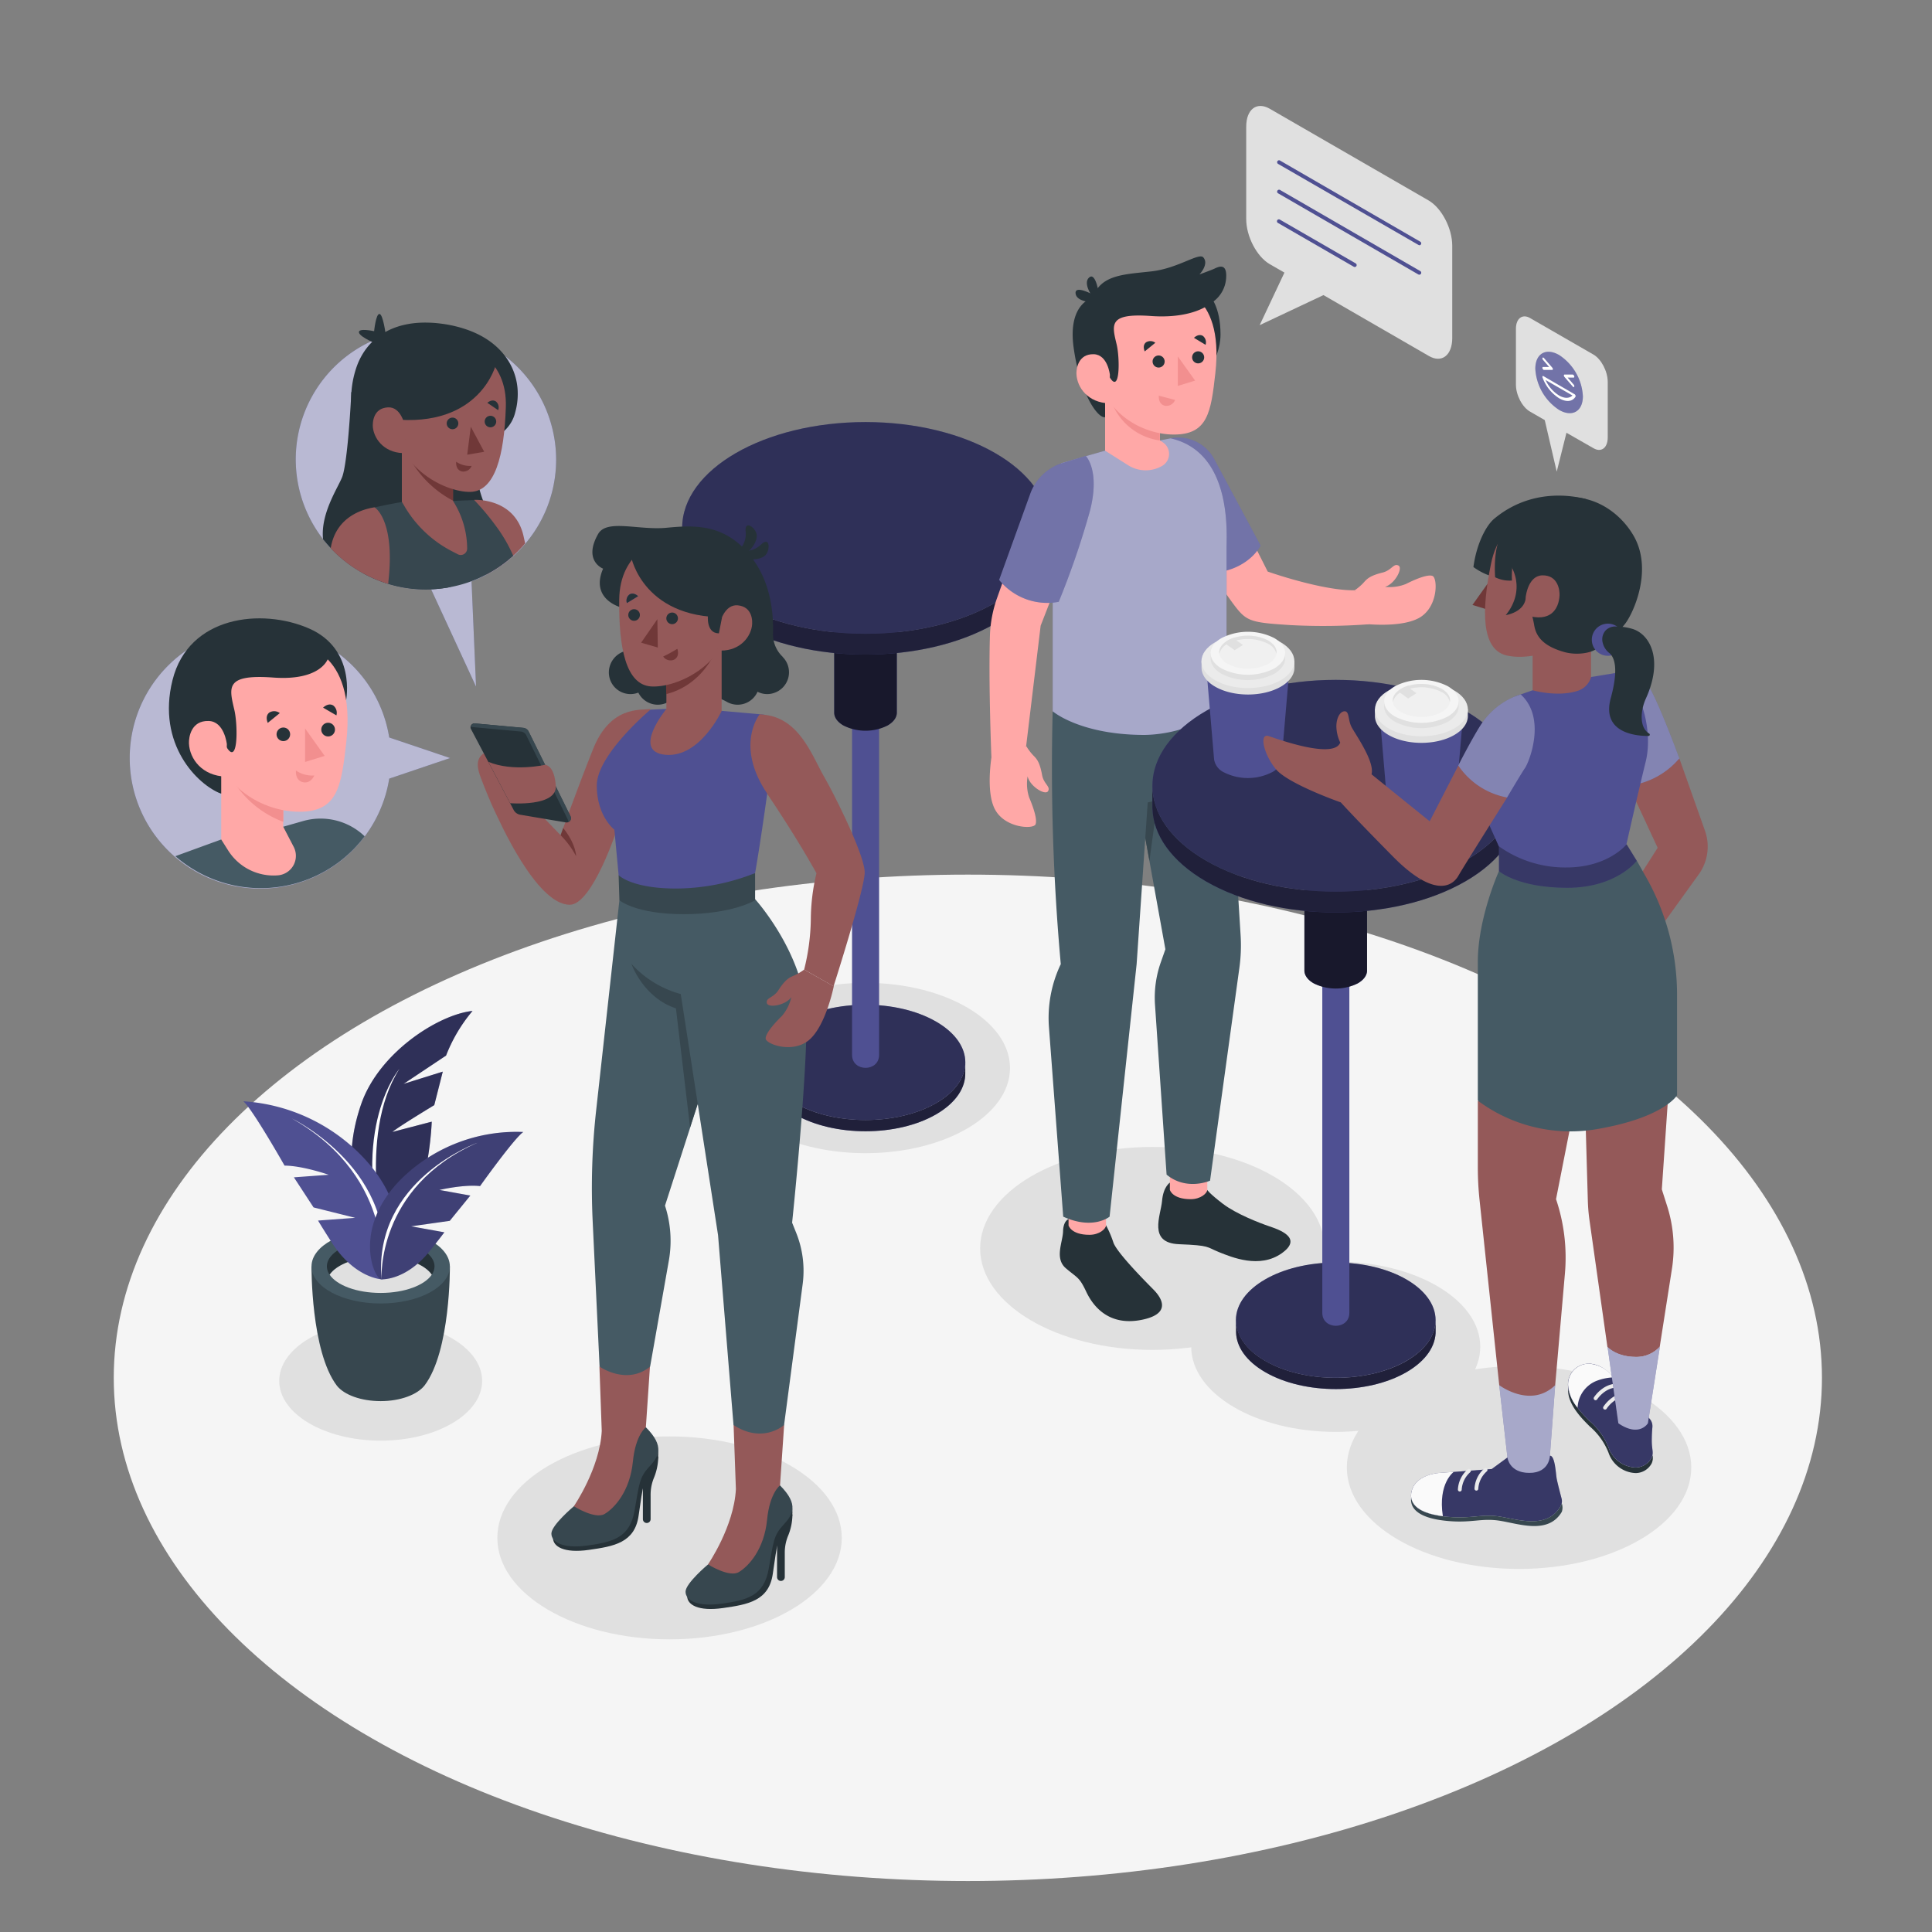 <svg xmlns="http://www.w3.org/2000/svg" viewBox="0 0 500 500"><rect x="0" y="0" width="500" height="500" fill="#808080" stroke="none"/><g id="freepik--Floor--inject-881"><ellipse cx="250.48" cy="356.58" rx="221.04" ry="130.23" style="fill:#f5f5f5"></ellipse></g><g id="freepik--Shadows--inject-881"><ellipse cx="98.52" cy="357.37" rx="26.26" ry="15.47" style="fill:#e0e0e0"></ellipse><ellipse cx="173.28" cy="398" rx="44.57" ry="26.26" style="fill:#e0e0e0"></ellipse><ellipse cx="298.23" cy="323.09" rx="44.57" ry="26.26" style="fill:#e0e0e0"></ellipse><ellipse cx="345.69" cy="348.53" rx="37.4" ry="22.04" style="fill:#e0e0e0"></ellipse><ellipse cx="393.13" cy="379.78" rx="44.57" ry="26.26" style="fill:#e0e0e0"></ellipse><ellipse cx="223.99" cy="276.4" rx="37.4" ry="22.04" style="fill:#e0e0e0"></ellipse></g><g id="freepik--table-1--inject-881"><path d="M242.26,285.49c-10.09,5.83-26.45,5.83-36.54,0s-10.09-15.27,0-21.1,26.45-5.82,36.54,0S252.35,279.67,242.26,285.49Z" style="fill:#4F5092"></path><path d="M242.26,285.49c-10.09,5.83-26.45,5.83-36.54,0s-10.09-15.27,0-21.1,26.45-5.82,36.54,0S252.35,279.67,242.26,285.49Z" style="opacity:0.4"></path><path d="M242.26,285.49c-10.09,5.83-26.45,5.83-36.54,0-5-2.91-7.56-6.73-7.56-10.55h0v3.13h0c.09,3.75,2.61,7.48,7.55,10.33,10.09,5.83,26.45,5.83,36.54,0,5.17-3,7.68-6.91,7.56-10.81v-2.38C249.7,278.94,247.19,282.65,242.26,285.49Z" style="fill:#4F5092"></path><path d="M242.26,285.49c-10.09,5.83-26.45,5.83-36.54,0-5-2.91-7.56-6.73-7.56-10.55h0v3.13h0c.09,3.75,2.61,7.48,7.55,10.33,10.09,5.83,26.45,5.83,36.54,0,5.17-3,7.68-6.91,7.56-10.81v-2.38C249.7,278.94,247.19,282.65,242.26,285.49Z" style="opacity:0.6"></path><path d="M220.51,177.87V273c0,4.48,7,4.48,7,0V177.87c0-4.48-7-4.49-7,0Z" style="fill:#4F5092"></path><path d="M215.89,163.27v21.16h0c0,1.2.79,2.39,2.37,3.31a12.67,12.67,0,0,0,11.47,0c1.58-.92,2.37-2.11,2.37-3.31V163.27Z" style="fill:#4F5092"></path><path d="M215.89,163.27v21.16h0c0,1.2.79,2.39,2.37,3.31a12.67,12.67,0,0,0,11.47,0c1.58-.92,2.37-2.11,2.37-3.31V163.27Z" style="opacity:0.7"></path><ellipse cx="223.99" cy="136.63" rx="47.45" ry="27.4" style="fill:#4F5092"></ellipse><ellipse cx="223.99" cy="136.63" rx="47.45" ry="27.4" style="opacity:0.4"></ellipse><path d="M257.55,156c-18.53,10.7-48.58,10.7-67.11,0-9.27-5.35-13.9-12.36-13.9-19.38h0v5.76h0c.17,6.87,4.79,13.72,13.88,19,18.53,10.7,48.58,10.7,67.11,0,9.48-5.47,14.1-12.69,13.88-19.86v-4.36C271.22,144,266.6,150.78,257.55,156Z" style="fill:#4F5092"></path><path d="M257.55,156c-18.53,10.7-48.58,10.7-67.11,0-9.27-5.35-13.9-12.36-13.9-19.38h0v5.76h0c.17,6.87,4.79,13.72,13.88,19,18.53,10.7,48.58,10.7,67.11,0,9.48-5.47,14.1-12.69,13.88-19.86v-4.36C271.22,144,266.6,150.78,257.55,156Z" style="opacity:0.6"></path></g><g id="freepik--Plant--inject-881"><path d="M99.77,323.7s-14.56-14.21-6.28-38c4.65-13.35,20-23.15,28.8-24.07a40.89,40.89,0,0,0-6.85,11.55l-11,7.33,10.15-3.17L112.39,286s-9.44,5.71-10.84,6.95l10.18-2.66S111,314.87,99.77,323.7Z" style="fill:#4F5092"></path><path d="M99.77,323.7s-14.56-14.21-6.28-38c4.65-13.35,20-23.15,28.8-24.07a40.89,40.89,0,0,0-6.85,11.55l-11,7.33,10.15-3.17L112.39,286s-9.44,5.71-10.84,6.95l10.18-2.66S111,314.87,99.77,323.7Z" style="opacity:0.4"></path><path d="M99.77,323.7s-7.54-29.75,3.61-47.1C103.38,276.6,90.31,291.91,99.77,323.7Z" style="fill:#fff"></path><path d="M116.43,327.73l-17.81-.22h-.19l-17.81.22s-.2,21.95,6.56,30.88h0c1.87,2.37,6.24,4,11.34,4s9.5-1.68,11.36-4.06C116.63,349.66,116.43,327.73,116.43,327.73Z" style="fill:#37474f"></path><ellipse cx="98.52" cy="327.73" rx="17.9" ry="9.61" style="fill:#455a64"></ellipse><path d="M98.52,325.18c6.16,0,11.38,2,13.22,4.71a3.81,3.81,0,0,0,.71-2.16c0-3.79-6.23-6.87-13.93-6.87s-13.92,3.08-13.92,6.87a3.81,3.81,0,0,0,.71,2.16C87.15,327.16,92.36,325.18,98.52,325.18Z" style="fill:#263238"></path><path d="M98.52,325.18c-6.16,0-11.37,2-13.21,4.71,1.84,2.74,7,4.72,13.21,4.72s11.38-2,13.22-4.72C109.9,327.16,104.68,325.18,98.52,325.18Z" style="fill:#e0e0e0"></path><path d="M98.74,331.08s-6.9-.27-12.82-9.43c-2.44-3.78-3.61-5.77-3.61-5.77l9.61-.71-10.77-2.69-5.09-7.79,9-.66s-6.67-2.34-11.42-2.37c0,0-8.25-14.57-10.67-16.65A46.79,46.79,0,0,1,95.51,301.2C109.07,317.24,100.76,331.49,98.74,331.08Z" style="fill:#4F5092"></path><path d="M98.74,331.08s4.32-26-23.22-41.63C75.52,289.45,104.1,303.18,98.74,331.08Z" style="fill:#fff"></path><path d="M98.74,331.08s6.25.41,12.46-7.3c2.56-3.18,3.8-4.86,3.8-4.86l-8.6-1.55,10-1.42,5.32-6.54-8-1.45s6.23-1.47,10.52-1c0,0,8.81-12.37,11.19-14a42.44,42.44,0,0,0-30.93,11.54C90.73,317.62,96.89,331.26,98.74,331.08Z" style="fill:#4F5092"></path><path d="M98.74,331.08s6.25.41,12.46-7.3c2.56-3.18,3.8-4.86,3.8-4.86l-8.6-1.55,10-1.42,5.32-6.54-8-1.45s6.23-1.47,10.52-1c0,0,8.81-12.37,11.19-14a42.44,42.44,0,0,0-30.93,11.54C90.73,317.62,96.89,331.26,98.74,331.08Z" style="opacity:0.2"></path><path d="M98.74,331.08s-1.44-23.86,24.88-35.37C123.62,295.71,96.54,305.41,98.74,331.08Z" style="fill:#fff"></path></g><g id="freepik--character-2--inject-881"><path d="M302.85,306s-1.78,1-2.11,4.79S297,321.68,305.14,322s7,.71,10.34,2.05,10.5,4.34,16.22.3-.88-6.19-3.26-7-8.49-3.15-12-5.84-4-3.55-4-3.55Z" style="fill:#263238"></path><path d="M276.59,315.47s-1.4.4-1.47,3.2-2.27,7,.73,9.56,3.45,2.2,5.27,6.07,6,9.12,14.73,7.19,3.23-7.17,2.48-7.94-9.25-9.21-10.19-12a27.82,27.82,0,0,0-1.9-4.45Z" style="fill:#263238"></path><path d="M276.54,312v5.14s.62,2.43,5.41,2.43c2.56,0,4.24-1.53,4.29-2.43v-5.65Z" style="fill:#ffa8a7"></path><path d="M302.76,302.78v5.15s.62,2.42,5.4,2.42c2.57,0,4.25-1.53,4.29-2.43v-5.65Z" style="fill:#ffa8a7"></path><path d="M317.38,182.54l3.69,59.53a42.27,42.27,0,0,1-.32,8.41l-7.59,55.08s-6.1,2.71-11.25-1.57l-3-44A27.48,27.48,0,0,1,300.43,249l1.17-3.33-10.65-59Z" style="fill:#455a64"></path><path d="M310.08,198.12s-1.8,7-10.8,11.39l-1.81,13.27-3.9-21.6Z" style="fill:#37474f"></path><path d="M313,184.94s1.27,11.28-7.44,18.57a17.59,17.59,0,0,1-8.53,4.15l-2.87,41.84-7,65.37s-4.22,3.53-12,0l-3.69-49a32.37,32.37,0,0,1,2.89-16l.17-.35a565.61,565.61,0,0,1-2.1-65.42Z" style="fill:#455a64"></path><path d="M324.92,141.65l3.16,6.27s14.16,5,22.52,4.84l3.63,8.8a159.47,159.47,0,0,1-20.17.22c-9.85-.63-11.31-.88-14.22-4.62s-7.24-10.61-7.24-10.61Z" style="fill:#ffa8a7"></path><path d="M350.6,152.76a14.29,14.29,0,0,0,2.13-1.78c.88-.94,1.4-1.9,5.07-2.8,2.37-.59,2.82-2.45,4.1-1.83s-.93,4.82-3.47,5.52a11.34,11.34,0,0,0,5.39-.72c2.15-1.09,5.53-2.58,6.89-2.11s1.56,8-3.37,10.83-15.11,1.5-15.11,1.5Z" style="fill:#ffa8a7"></path><path d="M302.88,113.44h0a10.54,10.54,0,0,1,11.36,5.37l12,22.39S323,148,312.6,148.37Z" style="fill:#4F5092"></path><path d="M302.88,113.44h0a10.54,10.54,0,0,1,11.36,5.37l12,22.39S323,148,312.6,148.37Z" style="fill:#fff;opacity:0.2"></path><path d="M272.9,152.73l-3.58,9.2-3.75,31.12-9,2.85s-.76-18.72-.38-31.3a32.24,32.24,0,0,1,1.86-9.87l2.52-7.09Z" style="fill:#ffa8a7"></path><path d="M286,116.63l-11.36,3.25-2.2,31.73v32.47s7.06,6.12,23.83,6.12a35.06,35.06,0,0,0,21.16-7.66V141.65c0-3.66,1.46-24.62-14.5-28.21l-2.73.54Z" style="fill:#4F5092"></path><path d="M286,116.63l-11.36,3.25-2.2,31.73v32.47s7.06,6.12,23.83,6.12a35.06,35.06,0,0,0,21.16-7.66V141.65c0-3.66,1.46-24.62-14.5-28.21l-2.73.54Z" style="fill:#fff;opacity:0.5"></path><path d="M281,118s3.79,3.75,1.06,14.28A214.91,214.91,0,0,1,274,155.75a16,16,0,0,1-15.42-5.67l8.07-22.34a12.93,12.93,0,0,1,8.59-8Z" style="fill:#4F5092"></path><path d="M281,118s3.79,3.75,1.06,14.28A214.91,214.91,0,0,1,274,155.75a16,16,0,0,1-15.42-5.67l8.07-22.34a12.93,12.93,0,0,1,8.59-8Z" style="fill:#fff;opacity:0.2"></path><path d="M265.57,193.05a14.06,14.06,0,0,0,1.64,2.23c.88.95,1.8,1.52,2.47,5.25.43,2.4,2.26,3,1.56,4.21s-4.75-1.24-5.29-3.83a11.45,11.45,0,0,0,.38,5.44c.95,2.21,2.21,5.68,1.66,7s-8.08,1-10.59-4.07-.52-15.17-.52-15.17Z" style="fill:#ffa8a7"></path><path d="M313.21,76.71s2.66,2.72,2.66,9.84S310,99.87,310,99.87V77.05Z" style="fill:#263238"></path><path d="M313.21,78.57a8.19,8.19,0,0,0,4.1-6.43c.38-4.55-2.29-2.92-3.22-2.52s-3.67,1.4-3.67,1.4,2.54-2.64,1-4.4c-1.12-1.31-6.5,2.8-13.32,3.6s-13.34.74-15.25,6.83c0,0-6.58,1.33-5,12.86s6,18.18,8.08,18.08Z" style="fill:#263238"></path><path d="M286,116.63l5.94,3.76a8.52,8.52,0,0,0,8.83.18h0a3.58,3.58,0,0,0,.2-6.07l-.77-.52V97.58H286Z" style="fill:#ffa8a7"></path><path d="M300.15,114a15.67,15.67,0,0,1-13-11.62V97.58h13Z" style="fill:#f28f8f"></path><path d="M303.46,74.31s13.51.51,11.07,22.26c-1.14,10.23-2,15.89-10.74,15.89S282.12,105.86,283,88.3,303.46,74.31,303.46,74.31Z" style="fill:#ffa8a7"></path><polygon points="304.82 92.24 304.82 99.87 309.29 98.5 304.82 92.24" style="fill:#f28f8f"></polygon><path d="M298.29,93.56A1.56,1.56,0,1,0,299.85,92,1.55,1.55,0,0,0,298.29,93.56Z" style="fill:#263238"></path><path d="M308.52,92.47a1.56,1.56,0,1,0,1.56-1.55A1.56,1.56,0,0,0,308.52,92.47Z" style="fill:#263238"></path><path d="M312,89.24l-3-1.81s1.17-1.21,2.33-.48A2.12,2.12,0,0,1,312,89.24Z" style="fill:#263238"></path><path d="M299,88.71l-2.74,2.23s-.74-1.51.34-2.35A2.13,2.13,0,0,1,299,88.71Z" style="fill:#263238"></path><path d="M304.11,103.5s-5.54-1.43-4.19-1.12c0,0-.28,2.21,1.57,2.63A2.39,2.39,0,0,0,304.11,103.5Z" style="fill:#f28f8f"></path><path d="M313.21,78.57s-4.31,4-15.36,3.21S287.75,84,289,89.19c.83,3.56.9,13-1.85,8.39h-5.47V86.65a14,14,0,0,1,14-14h11.31Z" style="fill:#263238"></path><path d="M287.24,97s-.55-5.23-4.18-5.33c-4-.11-4.53,3.73-4.48,5.09.15,3.59,3.05,7.47,8.46,7.62Z" style="fill:#ffa8a7"></path><path d="M282.88,77.05s-2.8-3.71-1-5.25,2.62,4.84,2.62,4.84Z" style="fill:#263238"></path><path d="M283.11,78.28s-4.65-.06-4.76-2.42,5.43.88,5.43.88Z" style="fill:#263238"></path></g><g id="freepik--table-2--inject-881"><ellipse cx="345.69" cy="341.66" rx="25.84" ry="14.92" style="fill:#4F5092"></ellipse><ellipse cx="345.69" cy="341.66" rx="25.84" ry="14.92" style="opacity:0.4"></ellipse><path d="M364,352.21c-10.09,5.83-26.45,5.83-36.54,0-5.05-2.91-7.57-6.73-7.57-10.55h0v3.13h0c.09,3.75,2.61,7.47,7.56,10.33,10.09,5.83,26.45,5.83,36.54,0,5.16-3,7.67-6.91,7.55-10.81v-2.38C371.4,345.66,368.88,349.37,364,352.21Z" style="fill:#4F5092"></path><path d="M364,352.21c-10.09,5.83-26.45,5.83-36.54,0-5.05-2.91-7.57-6.73-7.57-10.55h0v3.13h0c.09,3.75,2.61,7.47,7.56,10.33,10.09,5.83,26.45,5.83,36.54,0,5.16-3,7.67-6.91,7.55-10.81v-2.38C371.4,345.66,368.88,349.37,364,352.21Z" style="opacity:0.6"></path><path d="M342.21,244.59v95.17c0,4.47,7,4.48,7,0V244.59c0-4.48-7-4.49-7,0Z" style="fill:#4F5092"></path><path d="M337.58,230v21.16h0c0,1.2.79,2.39,2.38,3.31a12.71,12.71,0,0,0,11.46,0c1.58-.92,2.37-2.11,2.37-3.31V230Z" style="fill:#4F5092"></path><path d="M337.58,230v21.16h0c0,1.2.79,2.39,2.38,3.31a12.71,12.71,0,0,0,11.46,0c1.58-.92,2.37-2.11,2.37-3.31V230Z" style="opacity:0.7"></path><ellipse cx="345.69" cy="203.35" rx="47.45" ry="27.4" style="fill:#4F5092"></ellipse><ellipse cx="345.69" cy="203.35" rx="47.45" ry="27.4" style="opacity:0.4"></ellipse><path d="M379.24,222.73c-18.53,10.7-48.58,10.7-67.11,0-9.26-5.35-13.9-12.37-13.9-19.38h0v5.76h0c.17,6.87,4.79,13.72,13.88,19,18.53,10.7,48.58,10.7,67.11,0,9.49-5.47,14.1-12.69,13.88-19.86v-4.36C392.91,210.69,388.29,217.5,379.24,222.73Z" style="fill:#4F5092"></path><path d="M379.24,222.73c-18.53,10.7-48.58,10.7-67.11,0-9.26-5.35-13.9-12.37-13.9-19.38h0v5.76h0c.17,6.87,4.79,13.72,13.88,19,18.53,10.7,48.58,10.7,67.11,0,9.49-5.47,14.1-12.69,13.88-19.86v-4.36C392.91,210.69,388.29,217.5,379.24,222.73Z" style="opacity:0.6"></path><path d="M333.62,174H312.29l1.92,22.57h0a4.51,4.51,0,0,0,2.54,3.31,13.73,13.73,0,0,0,12.39,0,4.55,4.55,0,0,0,2.55-3.31h0Z" style="fill:#4F5092"></path><path d="M335,172.81V171h-.42a7.37,7.37,0,0,0-3.1-3.11c-4.7-2.71-12.31-2.71-17,0a7.37,7.37,0,0,0-3.1,3.11h-.42v1.8c0,1.78,1.18,3.56,3.52,4.91,4.7,2.71,12.31,2.71,17,0C333.81,176.37,335,174.59,335,172.81Z" style="fill:#e0e0e0"></path><ellipse cx="322.96" cy="171.13" rx="12.02" ry="6.94" style="fill:#ebebeb"></ellipse><path d="M332.59,170.38V169h-.34a5.79,5.79,0,0,0-2.48-2.49,15.08,15.08,0,0,0-13.63,0,5.79,5.79,0,0,0-2.48,2.49h-.34v1.44c0,1.43.94,2.85,2.82,3.94a15.08,15.08,0,0,0,13.63,0C331.66,173.24,332.6,171.81,332.59,170.38Z" style="fill:#e0e0e0"></path><path d="M329.77,173a15.08,15.08,0,0,1-13.63,0c-3.76-2.18-3.76-5.7,0-7.87a15.08,15.08,0,0,1,13.63,0C333.53,167.27,333.53,170.79,329.77,173Z" style="fill:#f5f5f5"></path><path d="M328.2,171.82a11.61,11.61,0,0,1-10.49,0c-2.8-1.62-2.9-4.2-.29-5.88l.29-.18a9.28,9.28,0,0,1,2-.83,11.78,11.78,0,0,1,8.46.83C331.1,167.43,331.1,170.15,328.2,171.82Z" style="fill:#f0f0f0"></path><path d="M317.71,166.62a11.61,11.61,0,0,1,10.49,0,4,4,0,0,1,2.14,2.6c.21-1.23-.5-2.51-2.14-3.46a11.61,11.61,0,0,0-10.49,0c-1.64,1-2.35,2.23-2.13,3.46A3.94,3.94,0,0,1,317.71,166.62Z" style="fill:#e0e0e0"></path><path d="M321.68,166.91l-2.16,1.37-2.1-1.51v-.83l.29-.18a9.28,9.28,0,0,1,2-.83v.63Z" style="fill:#e0e0e0"></path><path d="M378.52,186.53H357.2l1.91,22.57h0a4.5,4.5,0,0,0,2.54,3.3,13.69,13.69,0,0,0,12.4,0,4.5,4.5,0,0,0,2.54-3.3h0Z" style="fill:#4F5092"></path><path d="M379.88,185.29V183.5h-.42a7.3,7.3,0,0,0-3.1-3.1c-4.69-2.71-12.31-2.71-17,0a7.24,7.24,0,0,0-3.1,3.1h-.43v1.81c0,1.77,1.18,3.55,3.53,4.91,4.69,2.71,12.31,2.71,17,0C378.72,188.86,379.89,187.07,379.88,185.29Z" style="fill:#e0e0e0"></path><ellipse cx="367.86" cy="183.61" rx="12.02" ry="6.94" style="fill:#ebebeb"></ellipse><path d="M377.49,182.87v-1.44h-.33a5.93,5.93,0,0,0-2.49-2.49,15.06,15.06,0,0,0-13.62,0,5.93,5.93,0,0,0-2.49,2.49h-.34v1.45c0,1.42.95,2.84,2.83,3.93a15.06,15.06,0,0,0,13.62,0C376.56,185.72,377.5,184.29,377.49,182.87Z" style="fill:#e0e0e0"></path><path d="M374.67,185.45a15.06,15.06,0,0,1-13.62,0c-3.77-2.17-3.77-5.69,0-7.87a15.06,15.06,0,0,1,13.62,0C378.43,179.76,378.43,183.28,374.67,185.45Z" style="fill:#f5f5f5"></path><path d="M373.1,184.3a11.55,11.55,0,0,1-10.49,0c-2.8-1.61-2.9-4.2-.29-5.87a2.29,2.29,0,0,1,.29-.18,8.73,8.73,0,0,1,2-.83,11.67,11.67,0,0,1,8.46.83C376,179.92,376,182.63,373.1,184.3Z" style="fill:#f0f0f0"></path><path d="M362.61,179.11a11.61,11.61,0,0,1,10.49,0,4,4,0,0,1,2.14,2.6c.21-1.24-.5-2.51-2.14-3.46a11.61,11.61,0,0,0-10.49,0c-1.63.95-2.34,2.22-2.13,3.46A4,4,0,0,1,362.61,179.11Z" style="fill:#e0e0e0"></path><path d="M366.58,179.4l-2.16,1.37-2.1-1.51v-.83a2.29,2.29,0,0,1,.29-.18,8.73,8.73,0,0,1,2-.83V178Z" style="fill:#e0e0e0"></path></g><g id="freepik--character-3--inject-881"><path d="M434.63,196.32,441.25,215a12.3,12.3,0,0,1-1.62,11.29l-10.05,13.95-7.18-10.47L429,219.41l-5.87-12.63v-4.91Z" style="fill:#945959"></path><path d="M419,174s5-.5,7.6,3.5,8,18.78,8,18.78a20.27,20.27,0,0,1-12.71,7Z" style="fill:#4F5092"></path><path d="M419,174s5-.5,7.6,3.5,8,18.78,8,18.78a20.27,20.27,0,0,1-12.71,7Z" style="fill:#fff;opacity:0.3"></path><path d="M427.42,377.26a4.73,4.73,0,0,1-4.15,2.52,7.71,7.71,0,0,1-7-5.24,17.41,17.41,0,0,0-4.94-6.84c-1.05-1.12-5.08-4.75-5.5-8.6a6.06,6.06,0,0,0,0,.75c0,4.09,4.43,8.08,5.54,9.26A17.32,17.32,0,0,1,416.3,376a7.71,7.71,0,0,0,7,5.23,4.72,4.72,0,0,0,4.15-2.51,3.38,3.38,0,0,0,.23-2.11A3.35,3.35,0,0,1,427.42,377.26Z" style="fill:#263238"></path><path d="M426.69,366.92l.21.23a2.87,2.87,0,0,1,.74,2.18c-.08.87-.16,2.12-.16,3.47,0,2.52.57,3.08-.06,4.46a4.73,4.73,0,0,1-4.15,2.52,7.71,7.71,0,0,1-7-5.24,17.41,17.41,0,0,0-4.94-6.84c-1.11-1.18-5.54-5.17-5.54-9.25a5.37,5.37,0,0,1,5.4-5.53c2,0,4.72,1.18,6.81,4.21S426.69,366.92,426.69,366.92Z" style="fill:#4F5092"></path><g style="opacity:0.3"><path d="M426.69,366.92l.21.23a2.87,2.87,0,0,1,.74,2.18c-.08.87-.16,2.12-.16,3.47,0,2.52.57,3.08-.06,4.46a4.73,4.73,0,0,1-4.15,2.52,7.71,7.71,0,0,1-7-5.24,17.41,17.41,0,0,0-4.94-6.84c-1.11-1.18-5.54-5.17-5.54-9.25a5.37,5.37,0,0,1,5.4-5.53c2,0,4.72,1.18,6.81,4.21S426.69,366.92,426.69,366.92Z"></path></g><path d="M412.94,362.38a.42.42,0,0,1-.26-.08.5.5,0,0,1-.16-.68c.11-.16,2.54-3.92,6.68-3.5a.49.49,0,0,1-.1,1c-3.55-.37-5.72,3-5.74,3A.51.51,0,0,1,412.94,362.38Z" style="fill:#ebebeb"></path><path d="M415.38,364.79A.48.48,0,0,1,415,364c.1-.16,2.52-3.93,6.68-3.51a.5.5,0,0,1,.44.54.49.49,0,0,1-.54.44c-3.55-.36-5.73,3-5.75,3.05A.48.48,0,0,1,415.38,364.79Z" style="fill:#ebebeb"></path><path d="M417.52,356.47a8.43,8.43,0,0,0-6.3-3.55,5.37,5.37,0,0,0-5.4,5.53,10.18,10.18,0,0,0,2.46,5.85,7.8,7.8,0,0,1,4.74-6.87A13.62,13.62,0,0,1,417.52,356.47Z" style="fill:#fafafa"></path><path d="M431.48,312.2l-1.4-4.39,2.52-36.9L410,278.45l.93,32.26a45.75,45.75,0,0,0,.43,5.1L416,348.6c.81.8,3.09,2.57,7.43,2.57a8.14,8.14,0,0,0,6.11-2.64l3.15-20.11A35.37,35.37,0,0,0,431.48,312.2Z" style="fill:#945959"></path><path d="M423.47,351.17c-4.34,0-6.62-1.77-7.43-2.57l2.79,19.74c5.44,3.72,7.64,0,7.64,0l3.11-19.81A8.14,8.14,0,0,1,423.47,351.17Z" style="fill:#4F5092"></path><path d="M423.47,351.17c-4.34,0-6.62-1.77-7.43-2.57l2.79,19.74c5.44,3.72,7.64,0,7.64,0l3.11-19.81A8.14,8.14,0,0,1,423.47,351.17Z" style="fill:#fff;opacity:0.5"></path><path d="M390.15,377.18l-4.09,3s-10.38.81-13.31,1-6.61,1.52-7.41,4.69c-.7,2.76.82,5.62,8.07,6.54s9.75-.77,15,.12c5,.85,12,3.14,15.44-2.68a2.63,2.63,0,0,0,.28-2.05c-.39-1.49-1.1-4.23-1.27-5.2-.23-1.35-.43-5.86-1.71-5.86S390.15,377.18,390.15,377.18Z" style="fill:#4F5092"></path><path d="M390.15,377.18l-4.09,3s-10.38.81-13.31,1-6.61,1.52-7.41,4.69c-.7,2.76.82,5.62,8.07,6.54s9.75-.77,15,.12c5,.85,12,3.14,15.44-2.68a2.63,2.63,0,0,0,.28-2.05c-.39-1.49-1.1-4.23-1.27-5.2-.23-1.35-.43-5.86-1.71-5.86S390.15,377.18,390.15,377.18Z" style="opacity:0.3"></path><path d="M404.16,389a2.35,2.35,0,0,1-.31.85c-3.45,5.82-10.47,3.53-15.45,2.68-5.24-.89-7.74.8-15-.12-5.77-.74-7.9-2.69-8.19-4.85-.32,2.56,1.47,5.07,8.19,5.93,7.25.92,9.75-.77,15,.12,5,.84,12.34,3.48,15.79-2.34A3.35,3.35,0,0,0,404.16,389Z" style="fill:#37474f"></path><path d="M388,358.48l2.12,18.7s.42,4,5.69,4,5.31-4.49,5.31-4.49l1.36-18.24Z" style="fill:#4F5092"></path><path d="M388,358.48l2.12,18.7s.42,4,5.69,4,5.31-4.49,5.31-4.49l1.36-18.24Z" style="fill:#fff;opacity:0.5"></path><path d="M382.46,285v17.17a79.21,79.21,0,0,0,.45,8.43L388,358.48s8.14,6.16,14.48,0L405,329.59a47.28,47.28,0,0,0-2.3-19.25h0l5-25.38Z" style="fill:#945959"></path><path d="M376.23,380.92c-1.45.11-2.72.2-3.48.24-2.92.18-6.61,1.52-7.41,4.69-.7,2.76.82,5.62,8.07,6.54C372.09,383.83,376.23,380.93,376.23,380.92Z" style="fill:#fafafa"></path><path d="M377.8,386a.49.49,0,0,1-.5-.49,7.43,7.43,0,0,1,2.56-5.26.49.49,0,0,1,.69.07.5.5,0,0,1-.07.7,6.5,6.5,0,0,0-2.19,4.49A.49.49,0,0,1,377.8,386Z" style="fill:#ebebeb"></path><path d="M382.09,385.77a.49.49,0,0,1-.49-.49,7.41,7.41,0,0,1,2.55-5.25.48.48,0,0,1,.69.06.49.49,0,0,1-.06.7,6.52,6.52,0,0,0-2.2,4.49A.49.49,0,0,1,382.09,385.77Z" style="fill:#ebebeb"></path><path d="M387.93,225.44s-5.47,12.1-5.47,23.47v35.94a40.13,40.13,0,0,0,30.3,7.45c17.85-2.94,21.26-8.85,21.26-8.85v-26A61.84,61.84,0,0,0,426,227l-2.39-4.23Z" style="fill:#455a64"></path><path d="M387.93,219v6.45s4.84,4.31,17.66,4.31,18-7,18-7L421,218.56Z" style="fill:#4F5092"></path><path d="M387.93,219v6.45s4.84,4.31,17.66,4.31,18-7,18-7L421,218.56Z" style="opacity:0.3"></path><path d="M396.64,178.64,392,180.27l-8,17.27v12.8l3.87,8.65a29.57,29.57,0,0,0,17.49,5.51c10.81,0,15.55-5.94,15.55-5.94s2.94-13.09,5-21.46-1.51-20-7-23.06l-7.25,1.19Z" style="fill:#4F5092"></path><path d="M390.05,206.39s-10.93,17.31-12.63,20.27-6.57,5.5-16.94-5-13.48-14-13.48-14-13.62-4.76-16.8-8.6-4.44-9.44-1.82-8.55,16.86,6,18.47,1.66a10.26,10.26,0,0,1-1-4.16c0-2.16.94-3.93,2.15-3.93s.86,2.17,1.71,3.93,6.14,9,5.24,12.38L370,212.55l7.43-14.45Z" style="fill:#945959"></path><path d="M408.23,178.81c-5.24,1.67-11.59-.17-11.59-.17V160.92h15.13v14.31A5.27,5.27,0,0,1,408.23,178.81Z" style="fill:#945959"></path><polygon points="385.75 149.99 385.75 158 381.07 156.56 385.75 149.99" style="fill:#703838"></polygon><path d="M410.45,129.16c-3.12-.82-14-3-23.73,5.07-2.15,1.79-4.61,6.56-5.4,12.52a16.53,16.53,0,0,0,4,2.15Z" style="fill:#263238"></path><path d="M403.62,132.45c-4.77-.53-15.19,1-17.73,13.36s-2.48,22.14,3.86,23.78,21.79-1.39,25.56-17.31S408.27,133,403.62,132.45Z" style="fill:#945959"></path><path d="M390.44,135.45s-1.65,6.47.88,11.54a10.54,10.54,0,0,1,.54,8.41,12.48,12.48,0,0,1-2.18,3.79s5.22-.72,5.22-5a43.28,43.28,0,0,1,2.12,7.43c.43,3,2.25,5.58,7.9,7.15,2.75.76,6.26.41,8.07-.72,0,0,5.54-3.77,7.76-6.85s7-14,2-22.59S405.15,122.89,390.44,135.45Z" style="fill:#263238"></path><path d="M394.9,154.2s.63-5.25,4.28-5.3c4-.06,4.5,3.81,4.43,5.18-.19,3.6-2.38,7.12-8.71,5.11Z" style="fill:#945959"></path><path d="M420.28,165.56a4.16,4.16,0,1,1-4.16-4.16A4.16,4.16,0,0,1,420.28,165.56Z" style="fill:#4F5092"></path><path d="M416.48,169a4.76,4.76,0,0,1-1.68-2.58,3.44,3.44,0,0,1,.76-3.29,3.49,3.49,0,0,1,2.54-1,15,15,0,0,1,4.6.7c4.39,1.52,7.81,7.94,3.23,18-1.36,3-1.74,7.42.85,9a.34.34,0,0,1-.18.64c-3.83,0-12.14-1.07-9.72-9.85C419,172.85,417.74,170,416.48,169Z" style="fill:#263238"></path><path d="M390.44,135.45s-4.21,3.14-3.5,13.94a8.41,8.41,0,0,0,4.36.85s-.43-5.85,1.89-10.37Z" style="fill:#263238"></path><path d="M392,180.27a19.3,19.3,0,0,0-8.71,7.24c-2.38,3.69-5.89,10.59-5.89,10.59a19.47,19.47,0,0,0,12.63,8.29s3.63-6.16,4.67-7.68,5.61-12.86-1.15-19Z" style="fill:#4F5092"></path><path d="M392,180.27a19.3,19.3,0,0,0-8.71,7.24c-2.38,3.69-5.89,10.59-5.89,10.59a19.47,19.47,0,0,0,12.63,8.29s3.63-6.16,4.67-7.68,5.61-12.86-1.15-19Z" style="fill:#fff;opacity:0.3"></path></g><g id="freepik--character-1--inject-881"><path d="M170.36,376.81V377a14.91,14.91,0,0,1-1.17,5.58,11.45,11.45,0,0,0-.81,4.4v6.17a1,1,0,0,1-1,1h0a1,1,0,0,1-1-1v-9.51Z" style="fill:#263238"></path><path d="M167.2,370.51s-3.31,2.44-3.31,8.89-4.79,12.11-7.22,13.57-7.82-2-7.82-2-5.73,4.86-5.73,7.06,2.8,4,9.28,3.08,11.86-1.83,12.87-8.84c1.18-8.2,1.22-9.25,3.69-11.95S170.49,372,167.2,370.51Z" style="fill:#263238"></path><path d="M168.21,353.67l-1.06,15.7s-.86,24.36-12.55,24.36h-6.08c-.27,0,0-3.93,0-3.93s6.71-9.77,7.21-19.47l-.6-16.66Z" style="fill:#945959"></path><path d="M167.15,369.37s-2.67,1.93-3.36,8.88c-.76,7.77-4.86,12.12-7.33,13.57s-7.94-2-7.94-2-5.82,4.87-5.82,7.06,2.85,4,9.42,3.09,10.89-2.07,12.1-9,1.24-8.62,3.75-11.32S172.11,374.37,167.15,369.37Z" style="fill:#37474f"></path><path d="M160.3,233l-6,54.22a182.53,182.53,0,0,0-.91,29l1.78,37.46s7,4.93,13.08,0l4.85-27.45a29.4,29.4,0,0,0-1-14.21h0l11.07-34.33-5.34-43.59Z" style="fill:#455a64"></path><path d="M163.43,249.5s3,8.67,11.5,11.46l3.66,30.78,4.53-14.06-3.45-28.18Z" style="fill:#37474f"></path><path d="M205.08,391.86V392a14.72,14.72,0,0,1-1.17,5.58,11.45,11.45,0,0,0-.81,4.4v6.17a1,1,0,0,1-1,1h0a1,1,0,0,1-1-1v-9.51Z" style="fill:#263238"></path><path d="M201.92,385.56s-3.3,2.44-3.3,8.89-4.8,12.11-7.23,13.57-7.81-2-7.81-2-5.74,4.86-5.74,7.06,2.81,4,9.28,3.08S199,414.31,200,407.3c1.18-8.2,1.22-9.25,3.69-11.95S205.21,387.06,201.92,385.56Z" style="fill:#263238"></path><path d="M202.94,368.72l-1.07,15.7s-.86,24.36-12.55,24.36h-6.08c-.27,0,0-3.93,0-3.93s6.72-9.77,7.21-19.47l-.6-16.66Z" style="fill:#945959"></path><path d="M201.87,384.42s-2.67,1.93-3.35,8.88c-.76,7.77-4.87,12.12-7.34,13.57s-7.94-2-7.94-2-5.82,4.87-5.82,7.06,2.85,4,9.43,3.09,10.88-2.07,12.09-9,1.25-8.62,3.75-11.32S206.84,389.42,201.87,384.42Z" style="fill:#37474f"></path><path d="M195.42,232.7s13.32,14.69,13.32,31.37S205,316.43,205,316.43l1.06,2.64a26.36,26.36,0,0,1,1.67,13.26l-4.81,36.45s-5.45,5-13.09,0l-4-49.13-9.65-62.39a26.73,26.73,0,0,1-12.72-7.76V232.34Z" style="fill:#455a64"></path><path d="M160.1,226.49l.2,6.49s4.11,3.61,16.68,3.61S195.42,233,195.42,233v-7Z" style="fill:#37474f"></path><path d="M168.3,183.5c-2.7.31-10.37-.78-14.81,10.36s-8.4,22.3-8.4,22.3l-8.15-8.45S127.4,193.4,125.14,195s-1.45,4.16-.81,6,3,7.58,3.81,9.15,10.55,24,19.32,24c5.87,0,12.31-19.79,12.31-19.79Z" style="fill:#945959"></path><path d="M198.75,204.05c-.07.46-.13.92-.2,1.38-2,14.33-3.13,20.52-3.13,20.52a55.72,55.72,0,0,1-20.49,4c-11.5,0-14.83-3.45-14.83-3.45L159,214.72s-4.55-3.44-4.55-11.44,13.88-19.62,13.88-19.62l4.16-.2,14.3.51,9.83.87L198,185S200.89,188.73,198.75,204.05Z" style="fill:#4F5092"></path><path d="M191.6,142a5.81,5.81,0,0,0,1.36-4.54c-.23-3,2.64-.83,2.87.91s-1.54,4.33-3.19,4.9Z" style="fill:#263238"></path><path d="M192.65,142.56a5.77,5.77,0,0,0,4.4-1.73c2.25-2.05,2.29,1.56,1.06,2.83s-4.35,1.45-5.82.5Z" style="fill:#263238"></path><path d="M202.58,170a8.06,8.06,0,0,1-2.53-6c.16-4.92-.48-12.25-4.6-18.41-6.91-10.35-15.77-9.68-23-9s-15.39-2.31-17.64,1.58c-4,7,1.27,9,1.27,9-3.5,8.1,4.85,10.09,4.85,10.09l4.23,11.4a5.58,5.58,0,0,0-2.46-.34,5.76,5.76,0,0,0-5.12,6,5.6,5.6,0,0,0,7.62,4.93,5.63,5.63,0,0,0,5,3.13,5.69,5.69,0,0,0,2.7-.68,13.49,13.49,0,0,1,6.47-1.83h2.37a13.56,13.56,0,0,1,6.46,1.82,5.63,5.63,0,0,0,7.85-2.67,5.43,5.43,0,0,0,4.22.33,5.63,5.63,0,0,0,2.27-9.35Z" style="fill:#263238"></path><path d="M172.46,175.48v8s-9.15,11.06-.23,11.86S186.76,184,186.76,184V167.31Z" style="fill:#945959"></path><path d="M187.22,162.37v.54c-3.34,13.18-12,16.05-14.82,16.72l-.11-20.4,14.5-.07Z" style="fill:#703838"></path><path d="M175,138.86c-4.74.38-14.61,3.85-14.75,16.36s1.76,22,8.24,22.43,21-5.45,21.64-21.68S179.63,138.48,175,138.86Z" style="fill:#945959"></path><polygon points="170.13 160.24 170.24 167.58 165.92 166.33 170.13 160.24" style="fill:#703838"></polygon><path d="M175.45,160a1.5,1.5,0,1,1-1.51-1.47A1.5,1.5,0,0,1,175.45,160Z" style="fill:#263238"></path><path d="M165.6,159.14a1.5,1.5,0,1,1-1.52-1.48A1.49,1.49,0,0,1,165.6,159.14Z" style="fill:#263238"></path><path d="M162.24,156.07l2.9-1.78s-1.14-1.15-2.25-.43A2,2,0,0,0,162.24,156.07Z" style="fill:#4F5092"></path><path d="M171.63,169.91a37.13,37.13,0,0,0,3.66-2s.77,2-.86,2.82A2.31,2.31,0,0,1,171.63,169.91Z" style="fill:#703838"></path><path d="M163.32,144.06s3.19,17,26.53,15.61c0,0,5.64-17.6-8.72-22S163.32,144.06,163.32,144.06Z" style="fill:#263238"></path><path d="M162.24,156.07l2.9-1.78s-1.14-1.15-2.25-.43A2,2,0,0,0,162.24,156.07Z" style="fill:#263238"></path><path d="M186.31,161.25s1.15-4.93,4.63-4.59c3.82.37,3.87,4.1,3.66,5.4-.56,3.41-3.8,6.76-9,6.26Z" style="fill:#945959"></path><path d="M183.22,159.18s-.57,4.73,2.83,4.73l.83-4.24Z" style="fill:#263238"></path><path d="M145.09,216.16a22.49,22.49,0,0,1,4,5.42s0-3.17-3.34-7.28Z" style="fill:#703838"></path><path d="M132.91,209.57l-11-20.85a1,1,0,0,1,1-1.5l12.49,1.16a1.73,1.73,0,0,1,1.41,1l10.82,21.89a1.1,1.1,0,0,1-1.17,1.57l-11.89-2A2.37,2.37,0,0,1,132.91,209.57Z" style="fill:#263238"></path><path d="M147.67,211.24l-10.82-21.89a1.73,1.73,0,0,0-1.41-1L123,187.22a1,1,0,0,0-1.11,1,1,1,0,0,1,.42-.05l12.49,1.15a1.76,1.76,0,0,1,1.41,1L147,212.2a1.08,1.08,0,0,1,.1.55A1.1,1.1,0,0,0,147.67,211.24Z" style="fill:#37474f"></path><path d="M126.39,197.17l5.63,10.7s12.2,1,11.82-4.52-2.82-5.41-2.82-5.41S132.85,199.83,126.39,197.17Z" style="fill:#945959"></path><path d="M223.78,225.81c0,4.26-8.05,29.44-8.05,29.44l-7.62-4.32A56.3,56.3,0,0,0,209.84,238a52.29,52.29,0,0,1,1.46-12s-4.31-8-12.75-20.57l0-.06c-8-11.86-2.61-19.64-1.93-20.53L198,185c8.91,1.09,12.06,10.37,15.27,16S223.82,221.56,223.78,225.81Z" style="fill:#945959"></path><path d="M208.11,250.93a14.13,14.13,0,0,1-2.36,1.43c-1.18.54-2.25.72-4.3,3.9-1.32,2.05-3.23,1.88-3,3.29s4.86.68,6.35-1.5a11.34,11.34,0,0,1-2.43,4.87c-1.73,1.68-4.22,4.4-4.22,5.84s7.06,4.05,11.34.3,6.29-13.81,6.29-13.81Z" style="fill:#945959"></path></g><g id="freepik--speech-bubbles--inject-881"><path d="M369.71,51.87,328.62,28.15c-3.37-1.94-6.1.12-6.1,4.62V56.7c0,4.49,2.73,9.72,6.1,11.67l3.79,2.18L326,84.15l16.51-7.78,27.22,15.72c3.37,2,6.11-.12,6.11-4.62V63.55C375.82,59.05,373.08,53.82,369.71,51.87Z" style="fill:#e0e0e0"></path><path d="M367.31,63.44a.42.42,0,0,1-.24-.07l-36.3-20.95a.51.51,0,0,1-.18-.69.49.49,0,0,1,.68-.18l36.3,21a.5.5,0,0,1-.26.93Z" style="fill:#4F5092"></path><path d="M367.31,71.09a.5.5,0,0,1-.24-.06l-36.3-21a.49.49,0,0,1-.18-.68.5.5,0,0,1,.68-.19l36.3,21a.5.5,0,0,1-.26.93Z" style="fill:#4F5092"></path><path d="M350.6,69.1a.47.47,0,0,1-.25-.07L330.77,57.72a.5.5,0,1,1,.5-.86l19.58,11.3a.52.52,0,0,1,.19.69A.52.52,0,0,1,350.6,69.1Z" style="fill:#4F5092"></path><path d="M412.38,91.76,396,82.32c-2-1.17-3.68.07-3.68,2.79V99.54c0,2.71,1.65,5.87,3.68,7l3.78,2.18,3.1,13.34L405.4,112l7,4c2,1.17,3.68-.08,3.68-2.79V98.8C416.06,96.09,414.41,92.93,412.38,91.76Z" style="fill:#e0e0e0"></path><path d="M409.65,102.54c0,3.92-2.76,5.51-6.15,3.55a13.6,13.6,0,0,1-6.16-10.66c0-3.92,2.76-5.51,6.16-3.55A13.61,13.61,0,0,1,409.65,102.54Z" style="fill:#4F5092"></path><g style="opacity:0.2"><path d="M409.65,102.54c0,3.92-2.76,5.51-6.15,3.55a13.6,13.6,0,0,1-6.16-10.66c0-3.92,2.76-5.51,6.16-3.55A13.61,13.61,0,0,1,409.65,102.54Z" style="fill:#fff"></path></g><path d="M399.47,95.7a.63.63,0,0,1-.27-.34c-.07-.21,0-.39.14-.39h1.57l-1.57-1.82a.54.54,0,0,1-.14-.54c.08-.13.26-.09.4.08l2.11,2.44a.65.65,0,0,1,.17.4c0,.13-.07.21-.17.21H399.6A.22.22,0,0,1,399.47,95.7Z" style="fill:#fff"></path><path d="M407.17,100.15A.42.42,0,0,1,407,100l-2.11-2.44a.66.66,0,0,1-.16-.4c0-.13.06-.22.16-.22H407c.15,0,.33.18.4.39s0,.39-.13.39h-1.58l1.58,1.82a.51.51,0,0,1,.13.54C407.39,100.21,407.28,100.22,407.17,100.15Z" style="fill:#fff"></path><path d="M403.5,103.07a10.66,10.66,0,0,1-4.29-5.36.42.42,0,0,1,0-.35c.05-.07.15-.08.26,0l8,4.65a.6.6,0,0,1,.26.32.42.42,0,0,1,0,.35C406.9,104,405.29,104.11,403.5,103.07ZM400,98.35a9.08,9.08,0,0,0,3.48,4c1.4.81,2.66.79,3.47,0Z" style="fill:#fff"></path><path d="M116.48,196.18l-15.75-5.32a33.79,33.79,0,1,0,0,10.65Z" style="fill:#4F5092"></path><path d="M116.48,196.18l-15.75-5.32a33.79,33.79,0,1,0,0,10.65Z" style="fill:#fff;opacity:0.6"></path><path d="M94.38,216.44a33.66,33.66,0,0,1-49,5.14l11.89-4.33,16.08-3.31,5.15-1.47A16.48,16.48,0,0,1,94.38,216.44Z" style="fill:#455a64"></path><path d="M89.58,181.18S92.2,168,80,162.66,48.82,159.32,44.65,176s6.56,27.17,12.6,29.42Z" style="fill:#263238"></path><path d="M57.25,217.26l1.81,2.86A13.9,13.9,0,0,0,72,226.53h0A5.06,5.06,0,0,0,76,219.15l-2.71-5.21V193.22H57.25Z" style="fill:#ffa8a7"></path><path d="M73.33,212.69a25.9,25.9,0,0,1-14.77-14.06v-5.41H73.33Z" style="fill:#f28f8f"></path><path d="M77.08,166.86s15.3.58,12.54,25.22c-1.3,11.59-2.25,18-12.17,18s-24.55-7.48-23.6-27.37S77.08,166.86,77.08,166.86Z" style="fill:#ffa8a7"></path><polygon points="78.96 188.54 78.96 197.19 84.03 195.63 78.96 188.54" style="fill:#f28f8f"></polygon><circle cx="73.33" cy="190.04" r="1.76" style="fill:#263238"></circle><path d="M83.15,188.81a1.77,1.77,0,1,0,1.77-1.76A1.76,1.76,0,0,0,83.15,188.81Z" style="fill:#263238"></path><path d="M87.06,185.14l-3.44-2s1.32-1.38,2.64-.55A2.4,2.4,0,0,1,87.06,185.14Z" style="fill:#263238"></path><path d="M72.41,184.55l-3.11,2.53s-.83-1.72.4-2.67A2.4,2.4,0,0,1,72.41,184.55Z" style="fill:#263238"></path><path d="M81.34,200.69a7.48,7.48,0,0,1-4.74-1.27s-.32,2.5,1.77,3S81.34,200.69,81.34,200.69Z" style="fill:#f28f8f"></path><path d="M84.92,170.35s-1.67,5.91-14.2,5-11.43,2.53-10.07,8.38c.94,4,1,14.77-2.09,9.51h-6.2V180.84A15.83,15.83,0,0,1,68.19,165h6.19a13.09,13.09,0,0,1,10.54,5.34Z" style="fill:#263238"></path><path d="M58.71,192.59s-.63-5.93-4.74-6c-4.52-.13-5.13,4.22-5.07,5.77.16,4.07,3.45,8.46,9.58,8.63Z" style="fill:#ffa8a7"></path><path d="M143.25,112.28a33.82,33.82,0,0,0-20.53-24.69,28.68,28.68,0,0,0-3-1,33.46,33.46,0,0,0-16.08-.72,34.25,34.25,0,0,0-4.07,1.07c-1,.33-1.93.69-2.84,1.09,0,0,0,0,0,0-.26.11-.51.22-.75.34a33.68,33.68,0,0,0-12.32,51.23c.63.8,1.27,1.56,2,2.3a33.92,33.92,0,0,0,8.33,6.47c.55.3,1.11.59,1.68.86a32.84,32.84,0,0,0,4.91,1.91,33.69,33.69,0,0,0,11,1.39l11.62,25.16-1.17-27.24a33.33,33.33,0,0,0,3.81-1.68,32.64,32.64,0,0,0,7.07-4.92,31.1,31.1,0,0,0,3.09-3.2A33.62,33.62,0,0,0,143.25,112.28Z" style="fill:#4F5092"></path><path d="M143.25,112.28a33.82,33.82,0,0,0-20.53-24.69,28.68,28.68,0,0,0-3-1,33.46,33.46,0,0,0-16.08-.72,34.25,34.25,0,0,0-4.07,1.07c-1,.33-1.93.69-2.84,1.09,0,0,0,0,0,0-.26.11-.51.22-.75.34a33.68,33.68,0,0,0-12.32,51.23c.63.8,1.27,1.56,2,2.3a33.92,33.92,0,0,0,8.33,6.47c.55.3,1.11.59,1.68.86a32.84,32.84,0,0,0,4.91,1.91,33.69,33.69,0,0,0,11,1.39l11.62,25.16-1.17-27.24a33.33,33.33,0,0,0,3.81-1.68,32.64,32.64,0,0,0,7.07-4.92,31.1,31.1,0,0,0,3.09-3.2A33.62,33.62,0,0,0,143.25,112.28Z" style="fill:#fff;opacity:0.6"></path><path d="M129.16,140.4c0,2-1.38,4.25-3.73,6.35a27.7,27.7,0,0,1-9.35,5.27,33.42,33.42,0,0,1-15.55-.9,32.84,32.84,0,0,1-4.91-1.91c-.57-.27-1.13-.56-1.68-.86a33.92,33.92,0,0,1-8.33-6.47c-.69-.74-1.33-1.5-2-2.3-.73-6.77,4-13.54,5-16.28,1.33-3.91,2.13-18.15,2.29-21.22,0,0,0-.1,0-.15,0-.28,0-.43,0-.43a56,56,0,0,1,9.67-1.13c.3,0,.61,0,.94,0,6-.08,13.22.91,17.41,5.31a12,12,0,0,1,2.85,4.86,15.56,15.56,0,0,1,.68,3.94c.06,1,.12,2,.2,2.92,0,.59.1,1.16.17,1.71,0,.17,0,.34,0,.49a47.88,47.88,0,0,0,1.3,7.14,29,29,0,0,0,.89,2.79c1.14,3,2.38,4.68,3.18,6.54A10.13,10.13,0,0,1,129.16,140.4Z" style="fill:#263238"></path><path d="M135.91,140.63a31.1,31.1,0,0,1-3.09,3.2,32.64,32.64,0,0,1-7.07,4.92l-.32-2-2.73-17.38a12.3,12.3,0,0,1,2.41.14c3.28.46,8.9,2.29,10.42,9.4Z" style="fill:#945959"></path><path d="M132.82,143.83a32.64,32.64,0,0,1-7.07,4.92,33.05,33.05,0,0,1-8.94,3.14,6.6,6.6,0,0,1-.73.13,33.42,33.42,0,0,1-15.55-.9,32.84,32.84,0,0,1-4.91-1.91c-.57-.27-1.13-.56-1.68-.86-.35-11.62,1.73-16.73,1.73-16.73l1.12-.3a.8.8,0,0,1,.21,0c2.85-.69,7-1.4,7-1.4l13.26-.29,5.48-.21a66.18,66.18,0,0,1,5.59,6.68A38.76,38.76,0,0,1,132.82,143.83Z" style="fill:#37474f"></path><path d="M99.82,86.56s-.69-5.28-1.62-5.31-1.38,4.46-1.38,4.46-4.21-.92-3.92.36S98,89.23,98,89.23Z" style="fill:#263238"></path><path d="M90.89,103.52C91,118.21,104,120.89,104,120.89l26.14-9.07a9.48,9.48,0,0,0,3.23-5.23,17.15,17.15,0,0,0,.62-4.79v0c0-6.18-3.74-13.3-13.38-16.57a32.87,32.87,0,0,0-6.51-1.48,30.09,30.09,0,0,0-3.2-.25c-7.82-.23-13.64,2.67-16.93,7.92a17.72,17.72,0,0,0-1.77,3.78A25.31,25.31,0,0,0,90.89,103.52Z" style="fill:#263238"></path><path d="M104,129.87l.6,1a30.34,30.34,0,0,0,12.25,11.73l1.66.86A1.66,1.66,0,0,0,120.9,142h0a23,23,0,0,0-3.09-11.42l-.59-1v-19H104Z" style="fill:#945959"></path><path d="M104,113.42v.48a27.19,27.19,0,0,0,13.26,15.68v-19H104.33Z" style="fill:#703838"></path><path d="M117,88.47c4.69.6,14.33,4.5,13.91,16.92s-2.76,21.81-9.22,21.91-20.57-6.37-20.5-22.52S112.45,87.88,117,88.47Z" style="fill:#945959"></path><polygon points="121.84 110.44 120.91 117.68 125.31 116.92 121.84 110.44" style="fill:#703838"></polygon><path d="M115.61,109.49a1.49,1.49,0,1,0,3,.18,1.49,1.49,0,0,0-3-.18Z" style="fill:#263238"></path><path d="M125.44,109a1.49,1.49,0,1,0,1.57-1.39A1.49,1.49,0,0,0,125.44,109Z" style="fill:#263238"></path><path d="M128.92,106.15l-2.8-1.9s1.18-1.09,2.25-.33A2,2,0,0,1,128.92,106.15Z" style="fill:#263238"></path><path d="M122.06,120.57a6.34,6.34,0,0,1-4-1.07s-.27,2.11,1.5,2.51A2.29,2.29,0,0,0,122.06,120.57Z" style="fill:#703838"></path><path d="M128.39,94.17s-3.94,16.73-27.06,14.3c0,0-4.8-17.74,9.66-21.45S128.39,94.17,128.39,94.17Z" style="fill:#263238"></path><path d="M104.78,110.2s-.93-5-4.4-4.77c-3.81.2-4,3.9-3.88,5.2.41,3.41,3.47,6.89,8.64,6.62Z" style="fill:#945959"></path><path d="M100.51,150.57l0,.55a32.84,32.84,0,0,1-4.91-1.91c-.57-.27-1.13-.56-1.68-.86a33.92,33.92,0,0,1-8.33-6.47c1.17-7.17,6.72-9.82,11.18-10.56a.8.8,0,0,1,.21,0S102.32,134.53,100.51,150.57Z" style="fill:#945959"></path></g></svg>